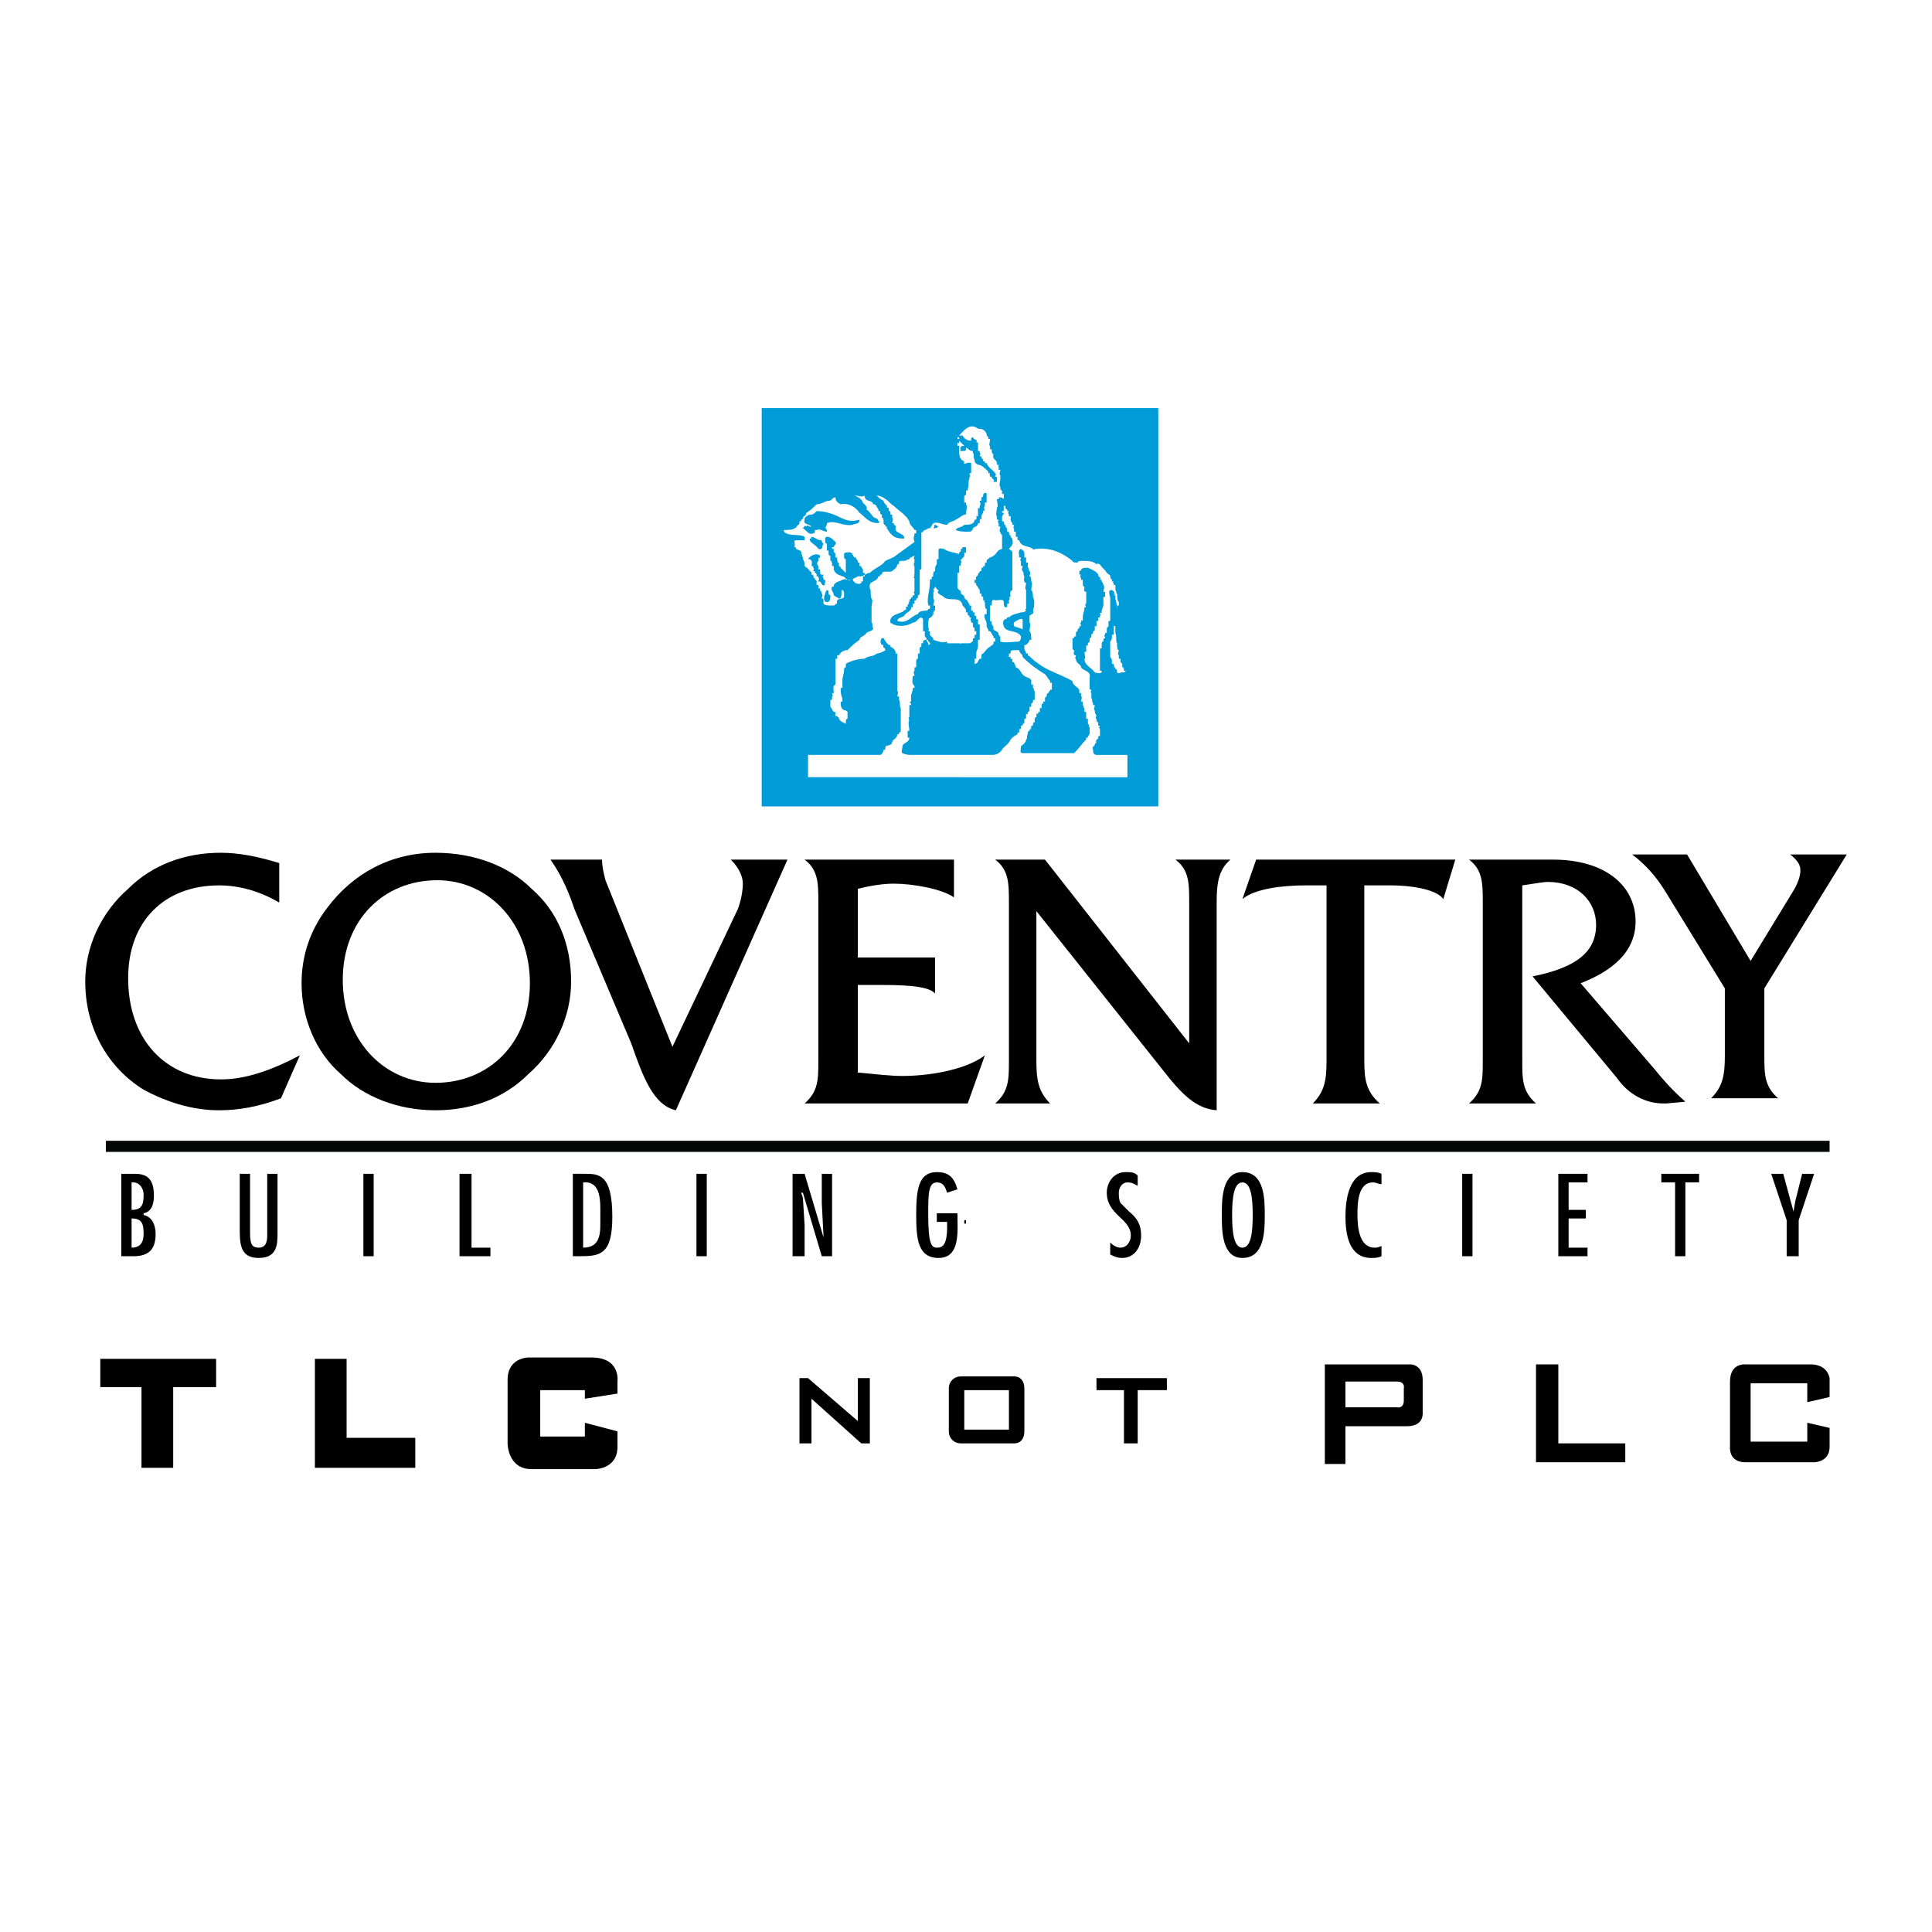 <?xml version="1.0" encoding="utf-8"?>
<!-- Generator: Adobe Illustrator 13.0.0, SVG Export Plug-In . SVG Version: 6.00 Build 14948)  -->
<!DOCTYPE svg PUBLIC "-//W3C//DTD SVG 1.0//EN" "http://www.w3.org/TR/2001/REC-SVG-20010904/DTD/svg10.dtd">
<svg version="1.0" id="Layer_1" xmlns="http://www.w3.org/2000/svg" xmlns:xlink="http://www.w3.org/1999/xlink" x="0px" y="0px"
	 width="192.756px" height="192.756px" viewBox="0 0 192.756 192.756" enable-background="new 0 0 192.756 192.756"
	 xml:space="preserve">
<g>
	<polygon fill-rule="evenodd" clip-rule="evenodd" fill="#FFFFFF" points="0,0 192.756,0 192.756,192.756 0,192.756 0,0 	"/>
	<polygon fill-rule="evenodd" clip-rule="evenodd" fill="#009CD8" points="75.994,80.455 115.562,80.455 115.562,40.715 
		75.994,40.715 75.994,80.455 	"/>
	<path fill-rule="evenodd" clip-rule="evenodd" fill="#FFFFFF" d="M98.434,43.284c0,0.171,0,0.171,0.171,0.343l0,0v0.171h0.172
		c0,0.343-0.172,0.685,0,0.685c0,0.172,0,0.343,0,0.343h0.171v0.171l0,0c0,0.171,0,0.171,0.172,0.343l0,0
		c-0.172,0.514,0.342,0.514,0.342,0.856l0,0c0,0.171,0,0.171,0,0.171h0.172c0,0.171-0.172,0.171,0,0.171l0,0
		c0,0.171,0,0.171,0,0.342h0.171c0,0.171-0.171,0.514,0,0.514v0.343l0,0c0,0.342-0.171,0.685,0,0.856c0,0.171,0,0.343,0.172,0.343
		l0,0c0,0.171,0,0.342,0,0.342h0.171v0.514c-0.171-0.171-0.343-0.171-0.514-0.171c0.171,0.171-0.172,0.171,0,0.171h-0.172
		c0,0.343,0.172,0.685,0,0.856c0,0.342-0.171,0.685,0,0.856c0,0.171,0,0.343,0,0.343h0.172c0,0.171-0.172,0.171,0,0.342l0,0
		c0,0,0,0.171,0,0.343h0.171c0,0.171-0.171,0.514,0,0.514c0,0.171,0,0.171,0.172,0.343l0,0c0,0.342,0,0.856,0,1.371h0.171l0,0
		c-0.686,0-0.686,0.514-1.027,0.685c-0.172,0.171-0.515,0.171-0.515,0.342c0,0-0.171,0-0.171,0.171l0,0c0,0,0,0,0,0.171l0,0
		c-0.172,0-0.172,0-0.172,0.171l0,0c0,0,0,0,0,0.171l0,0c-0.171,0-0.171,0-0.171,0.171l0,0H97.92v0.171l0,0v0.171h-0.172
		c0,0.171-0.171,0.171-0.171,0.343c0,0.171-0.343,0.171-0.171,0.514h-0.171v0.342h0.171c0,0.171-0.171,0.171,0,0.171l0,0
		c0.171,0.171,0.171,0.343,0.342,0.514c0,0-0.171,0,0,0l0,0c0,0.171,0,0.171,0,0.342h0.172v0.171l0,0c0,0,0,0.171,0.171,0.171l0,0
		c0,0.171,0,0.171,0,0.343h0.171c0,0-0.171,0.171,0,0.171l0,0c0,0.342,0,0.685,0.172,0.685v0.514h-0.172
		c-0.171,0.514,0.172,0.514,0.172,1.028l0,0c0,0.171,0,0.343,0.171,0.514l0,0c0,0,0,0,0,0.171h0.172c0,0-0.172,0,0,0l0,0
		c0.171,0.171,0.171,0.343,0.343,0.514v0.172h0.171v0.342c-0.171,0-0.171,0-0.171,0.171s-0.172,0.171-0.343,0.343
		c-0.343,0.171-0.515,0.514-0.686,0.685c0,0-0.171,0-0.171,0.171l0,0v0.172v0.171c-0.172,0-0.172,0-0.172,0
		c-0.171,0.171-0.171,0.514-0.514,0.514l0,0v-0.171l0,0c0,0,0-0.171,0-0.343h0.171c0-0.171,0-0.343,0-0.514l0,0
		c0-0.343,0.171-0.343,0.171-0.856l0,0v-0.514h0.171v-1.542h-0.171v-0.171l0,0c0-0.171,0-0.171,0-0.343h-0.171v-0.171l0,0v-0.171
		h-0.171c0-0.171,0-0.171,0-0.343l0,0c-0.171,0,0,0-0.171,0l0,0v-0.171h-0.171c0-0.171,0-0.171,0-0.171l0,0c0-0.171,0-0.171,0-0.343
		h-0.171v-0.171l0,0c-0.171,0,0-0.171-0.171-0.171l0,0c0-0.343-0.342-0.171-0.342-0.514c0-0.171-0.172-0.171-0.343-0.343v-0.171l0,0
		c0-0.171-0.343-0.171-0.343-0.514l0,0l0,0v-1.199l0,0v-0.171h0.171c0-0.171,0-0.343,0-0.343s0-0.171,0-0.343l0,0
		c0.171,0,0.171-0.171,0.171-0.171v-0.171c0.171,0,0-0.171,0-0.171v-0.171c0.171,0,0.171,0,0.171-0.171l0,0
		c0.172,0,0.172-0.171,0.172-0.171l0,0v-0.171v-0.171c0.171,0.171,0.171,0,0.171-0.171l0,0c0,0,0,0,0-0.171
		c0-0.172,0-0.172-0.171-0.172c0,0-0.343,0-0.172,0.172c-0.171,0-0.171,0-0.171,0v0.171l0,0c0,0.171-0.171,0.171-0.171,0.171
		s0,0,0,0.171c-0.514-0.171-1.028-0.171-1.542-0.514c-0.171,0-0.514-0.172-0.514,0.171v0.856h-0.171v0.514l0,0
		c-0.171,0.171-0.171,0.343-0.171,0.514c0,0,0,0,0,0.171l0,0c-0.171,0-0.171,0.171-0.171,0.171v0.171c-0.171,0,0,0,0,0.171l0,0
		c-0.171,0-0.171,0.171-0.171,0.171v0.171c-0.171-0.171-0.171,0-0.171,0.171l0,0l0,0c0,1.028-0.343,1.542-0.171,2.398h0.171v0.343
		h-0.171c0,0.342-0.856,0-1.027,0.514c-0.686,0.171-1.028,1.028-2.056,0.686c0-0.343,0.514-0.343,0.686-0.514
		c0.171-0.343,0.514-0.343,0.685-0.685v-0.171c0,0,0,0,0.171,0l0,0v-0.171v-0.171h0.171v-0.171c0,0.171,0,0,0,0V59.9
		c0.171,0,0.171,0,0.171,0v-0.171c0,0,0.171,0,0.171-0.171l0,0c0,0,0,0,0-0.171l0,0c0.171,0,0.171-0.171,0.171-0.171v-0.171l0,0
		v-2.227h0.171v-3.426v-0.171v-0.171c0,0.171,0.171,0,0.171,0c0-0.171,0.342-0.171,0.514-0.342h0.171
		c0.171-0.171,0.171-0.343,0.343-0.514c0.514-0.171,0.856,0.171,1.37,0.171c0.171-0.343,0.685-0.343,0.856-0.514
		c0.343-0.172,0.514-0.343,0.857-0.514h0.171c0-0.343,0.171-0.856,0-1.028c0-0.171,0-0.171,0-0.171h-0.171v-0.686
		c0.171,0,0.171-0.171,0.171-0.171v-0.171c0,0.171,0,0,0,0v-0.171c0.171,0,0.171,0,0.171,0v-0.171l0,0
		c0.171-0.343,0-0.686,0.171-1.028l0,0v-0.171l0,0c0.171,0,0-0.172,0-0.343h0.171c0-0.171,0-0.171,0-0.343l0,0
		c0-0.171,0-0.342,0-0.514l0,0v-0.171c-0.343-0.171-0.857,0.343-0.685-0.171c-0.514-0.171-0.514-0.685-0.514-1.199l0,0
		c0-0.171,0-0.343,0-0.343h-0.171v-0.342c0.171,0.171,0.171,0,0.171,0v-0.171l0.514,0.514c-0.172,0-0.343,0-0.343,0.172
		c0,0-0.171,0,0,0.171c-0.171,0.171,0,0.171,0.171,0.171c0.172,0,0.343,0,0.343-0.171v-0.171c0.343,0.171,0.343,0.342,0.685,0.342
		c0,0.171,0,0.171,0,0.171l0,0c0.171,0.171,0,0.514,0.171,0.685c0,0.171,0,0.343,0.343,0.514c0.343,0,0.685,0.342,1.027,0.685
		c0,0.171,0,0.171,0,0.171h0.172c0,0.171-0.172,0.171,0,0.171l0,0c0,0.172,0,0.172,0,0.172h0.171c0,0.342,0.343,0.171,0.172,0.513
		h0.342c0-0.171,0-0.342,0-0.513l0,0l0,0H99.29c0-0.172,0.171-0.172,0-0.343l0,0c-0.171-0.343-0.686-0.514-0.856-1.028h-0.172
		v-0.171h-0.171v-0.171l0,0c0,0,0,0-0.171-0.171l0,0v-0.171h-0.172c0-0.171,0.172-0.171,0-0.343l0,0v-0.171h-0.171
		c0-0.171,0-0.342,0-0.514l0,0c0,0,0-0.171,0-0.342h-0.171c0.171-0.343-0.171-0.171-0.343-0.514c-0.171,0-0.171,0.171-0.171,0.171
		v0.171c-0.343,0-0.685-0.171-0.857-0.514h-0.342c0.342-0.343,1.028-1.371,1.884-0.686C98.091,42.77,98.262,42.942,98.434,43.284
		L98.434,43.284z"/>
	<polygon fill-rule="evenodd" clip-rule="evenodd" fill="#FFFFFF" points="95.521,43.627 95.693,43.627 95.693,43.798 
		95.521,43.798 95.521,43.627 	"/>
	<path fill-rule="evenodd" clip-rule="evenodd" fill="#009CD8" d="M98.434,49.279v0.343l0,0v0.514h-0.172c0,0,0,0.171,0,0.342l0,0
		c-0.171,0.171,0,0.343,0,0.514c-0.171-0.171-0.171,0-0.171,0.171l0,0l0,0c-0.171,0.171-0.171,0.343-0.171,0.514c0-0.171,0,0,0,0
		v0.172c-0.172-0.172-0.172,0-0.172,0.171l0,0l0,0v0.171c-0.171,0-0.171,0-0.171,0c0,0.343-0.343,0.343-0.514,0.514
		c0,0.171-0.171,0.342-0.342,0.342c-0.514,0-1.028,0-1.371-0.171c0.171-0.342,0.514-0.171,0.857-0.514c0.342,0,1.027,0,1.027-0.514
		c0.171,0,0.171,0,0.171,0v-0.172c0.171,0,0,0,0-0.171l0,0h0.171c0-0.171,0-0.343,0-0.514l0,0c0,0,0-0.171,0-0.342
		c0.171,0.171,0.171,0,0.171-0.171l0,0l0,0c0.172-0.171,0-0.342,0-0.514h0.172v-0.343c0.171,0,0.171-0.171,0.171-0.171
		C98.091,49.108,98.434,49.108,98.434,49.279L98.434,49.279z"/>
	<path fill-rule="evenodd" clip-rule="evenodd" fill="#FFFFFF" d="M86.271,49.451c0,0.686,0.686,0.343,0.856,0.856
		c0.343,0,0.343,0.343,0.514,0.514c0,0,0,0,0,0.171h0.171v0.171l0,0c0,0,0,0.171,0.171,0.171l0,0c0,0.171,0,0.171,0,0.342h0.171
		c0,0-0.171,0.172,0,0.172l0,0c0,0,0,0.171,0,0.342l0,0c0,0,0,0.171,0.171,0.171l0,0c0,0.171,0,0.171,0,0.171h0.171
		c0,0.171-0.171,0.171,0,0.171l0,0c0.171,0.342,0.342,0.514,0.514,0.685c0.342,0.342,0.856,0.342,1.199,0.342v-0.171
		c-0.171-0.343-0.686-0.343-0.856-0.686c0-0.171,0-0.171,0-0.342l0,0c0,0,0-0.171-0.171-0.171l0,0v-0.171h-0.171
		c0-0.171,0.171-0.514,0-0.514c0,0,0-0.171,0-0.342h-0.172v-0.171l0,0c0-0.171,0-0.171-0.171-0.171l0,0c0-0.171,0-0.171,0-0.342
		h-0.171c0,0,0.171,0,0,0l0,0v-0.171c-0.171-0.171-0.343-0.342-0.343-0.514c-0.342-0.171-0.514-0.343-0.685-0.514
		c0.343,0,0.685,0.171,0.856,0.343c0.343,0.171,0.514,0.514,0.856,0.685c0.514,0.514,1.199,0.856,1.542,1.542
		c0,0.343,0.343,0.514,0.514,0.856h0.171v0.343h-0.171c0,0.343-0.171,0.343,0,0.856c-0.686,0.514-1.199,0.856-1.884,1.371
		c-0.171,0.171-0.685,0.342-1.028,0.514c-0.342,0.514-1.028,0.685-1.542,1.199c-0.343,0-0.343,0.171-0.514,0.171v-0.171h-0.171
		c0-0.171,0-0.343,0-0.343l0,0c-0.172-0.171,0-0.171-0.172-0.171l0,0c0-0.171,0-0.171,0-0.171h-0.171c0-0.171,0-0.171,0-0.171l0,0
		c0-0.171,0-0.171,0-0.171h-0.171c0-0.171,0-0.171,0-0.171l0,0c-0.171-0.171,0-0.171-0.171-0.171l0,0c0-0.171,0-0.171,0-0.171
		h-0.172c-0.171-0.171-0.171-0.514-0.514-0.514c-0.171,0-0.514,0-0.514,0.171s0,0.171,0,0.171l0,0c0,0.171,0,0.342,0.171,0.342l0,0
		c0,0.343,0,0.685,0,0.685v0.343l0,0c0,0.171,0,0.171,0,0.343c-0.171-0.171-0.343-0.343-0.514-0.514c0,0,0-0.171-0.171-0.171l0,0
		c0-0.171,0-0.171,0-0.342h-0.171c0,0,0.171-0.171,0-0.171l0,0c0-0.171,0-0.171,0-0.343h-0.171v-0.171l0,0
		c0-0.171,0-0.343-0.171-0.343l0,0c0-0.171,0-0.342,0-0.342h-0.171v-0.172c0.171,0,0.171,0,0.171,0c0-0.171,0.342-0.342,0.171-0.514
		c-0.342-0.343-0.514-0.514-0.856-0.514c-0.171,0-0.171,0.171-0.171,0.342l0,0c0,0.171,0,0.343,0.171,0.343l0,0
		c0,0.171,0,0.342,0,0.342l0,0c0,0.172,0,0.343,0,0.343h0.171c0,0.171,0,0.171,0,0.343l0,0c0,0,0,0.171,0.171,0.171l0,0
		c0,0.171,0,0.342,0,0.514h0.171c0,0-0.171,0.171,0,0.171l0,0c0,0.171,0,0.342,0,0.342h0.171c0,0.171,0,0.343,0,0.343l0,0
		c0.171,0.514,0.514,0.514,0.856,0.685c0.343,0,0.343,0.514,0.856,0.343l0,0h-0.343l0,0h-0.171c0-0.171-0.171,0-0.343,0
		c-0.171,0.171-0.856,0.171-0.856,0.685h-0.171c-0.171,0.343,0.171,0.514,0.171,0.856l0,0c0.171,0.171,0.342,0.171,0.514,0.343
		c0.514,0,0-1.371,0.514-0.685v0.342v0.171c-0.171,0.343-0.857,0-0.686,0.685c-0.171,0-0.171,0-0.171,0
		c0,0.171-0.171,0.171-0.342,0.171c-0.343,0-0.685,0-0.856-0.171c0-0.171,0-0.342,0-0.514h-0.171c0-0.171,0.171-0.343,0-0.514
		c0,0,0-0.171-0.171-0.342l0,0v-0.171h-0.171c0-0.171,0.171-0.171,0-0.171l0,0c0-0.171,0-0.171,0-0.171h-0.171
		c0-0.171,0-0.171,0-0.342l0,0c0,0,0-0.171-0.171-0.171l0,0v-0.171h-0.171c0,0,0.171-0.171,0-0.171l0,0c0-0.171,0-0.171,0-0.171
		h-0.171c0-0.171,0-0.171,0-0.171l0,0c0,0,0-0.171-0.171-0.171l0,0c-0.172-0.343-0.343-0.343-0.514-0.514
		c0-0.171,0-0.514-0.171-0.685v-0.171l0,0c-0.171-0.171,0-0.342-0.171-0.342l0,0c0.171-0.514-0.685-0.343-0.514-0.686h-0.171
		c0.171-0.342-0.171-0.685,0.171-0.685h0.856c0,0,0-0.171,0-0.342c-0.514-0.343-1.542,0-2.056-0.514v-0.171
		c0.514,0,1.199,0,1.371-0.514c0,0,0.171,0,0.171-0.171l0,0c0,0,0,0,0-0.171l0,0c0.171,0,0.171,0,0.171-0.171l0,0
		c0,0,0.171,0,0.171-0.172c0-0.171,0.343-0.171,0.343-0.514c0.343-0.171,0.685-0.514,1.028-0.856c0.514,0,0.856-0.342,1.199-0.342
		c0.343,0,0.343-0.343,0.685-0.343c0,0.343,0.171,0.514,0.514,0.685c0.856-0.171,1.542,0.343,1.884,0.856
		c0.514,0.343,0.856,1.028,1.884,1.028l0.171-0.171h-0.171c0-0.171-0.171-0.343-0.343-0.343c-0.342-0.171-0.514-0.685-0.856-0.856
		c0,0,0.171-0.343,0-0.171c0-0.343-0.342-0.343-0.342-0.514c-0.172-0.343-0.343-0.514-0.857-0.686
		C85.758,49.451,85.929,49.622,86.271,49.451L86.271,49.451z"/>
	<path fill-rule="evenodd" clip-rule="evenodd" fill="#FFFFFF" d="M100.146,50.136c0,0,0,0.171,0,0.342h0.172v0.171l0,0
		c0,0,0,0.171,0.171,0.171l0,0v0.171h0.171c0,0-0.171,0.171,0,0.343l0,0v0.171h0.172c0,0.171,0,0.171,0,0.343l0,0
		c0,0,0,0.171,0.171,0.342l0,0v0.171h0.171c0,0.171-0.171,0.343,0,0.343l0,0c0,0.171,0,0.171,0,0.342h0.172c0,0.171,0,0.171,0,0.343
		l0,0v0.171h0.171c0,0.171,0,0.171,0,0.171l0,0c0,0.171,0,0.171,0.172,0.171l0,0c0.171,0.685,0.856,0.514,1.37,0.857
		c0,0.171,0.171,0,0.343,0l0,0c1.541-0.172,2.74,0.514,3.597,1.199c0,0.171,0.343,0.171,0.514,0.171
		c0-0.171,0.343-0.171,0.343-0.171c0.686,0,1.199,0,1.542,0.342c0.171-0.171,0.171,0,0.343,0c0.171,0.343,0.514,0.514,0.685,0.857
		c0.172,0.171,0.343,0.171,0.343,0.342c0,0.171,0,0.171,0.172,0.343l0,0v0.171h0.171c0,0-0.171,0.171,0,0.171l0,0
		c0,0.171,0,0.171,0,0.171h0.171c0,0.171,0,0.343,0,0.514l0,0c0.172,0.171,0,0.342,0.172,0.342c0,0.343,0,0.686,0.171,0.857v0.342
		h-0.171v0.685l0,0c0-0.342,0-0.856-0.172-1.37l0,0c0-0.171,0-0.343,0-0.343h-0.171l0.171-0.171c0,0,0,0-0.171,0
		c0.171-0.171,0-0.171-0.171-0.342c-0.515,0-0.172,0.514-0.172,0.856l0,0v1.713l0,0v0.514h-0.171v0.514l0,0
		c-0.172,0.171-0.172,0.171-0.172,0.342l0,0c0,0.171,0,0.171,0,0.343h-0.171v0.171l0,0c-0.172,0,0,0.171,0,0.343
		c-0.172,0-0.172,0.171-0.172,0.171v0.171l0,0c-0.171,0-0.171,0.171-0.171,0.343l0,0c0,0.171,0,0.342,0,0.342h-0.171
		c0,0.171,0,0.343,0,0.514l0,0v1.542l0,0v0.171h0.171v0.171c-0.343,0.172-0.514,0-0.685,0c-0.343-0.514-1.028-0.685-1.028-1.37l0,0
		c0.171,0,0-0.343,0-0.685h0.171c0,0,0-0.171,0-0.343v-0.171v-0.171c0.172,0.171,0.172,0,0.172-0.171l0,0l0.171-0.171v-0.171
		c0,0.171,0,0,0-0.171l0,0c0,0,0.172,0,0.172-0.172l0,0c0,0,0,0,0-0.171l0,0l0.171-0.171v-0.171c0,0.171,0,0,0,0l0,0
		c0.172,0,0.172-0.171,0.172-0.171v-0.171c0,0.171,0,0,0-0.171l0,0h0.171c0-0.171,0-0.343,0-0.514h0.171v-0.172l0,0v-0.171
		c0.172,0,0.172,0,0.172-0.171l0,0c0,0,0.171-0.171,0-0.171v-0.171c0.171,0.171,0.171,0,0.171,0v-0.171l0,0l0.171-0.514l0,0v-0.856
		h0.172c0-0.171,0-0.343,0-0.514h-0.172c0-0.171,0.172-0.514,0-0.686c0,0,0-0.171-0.171-0.342l0,0c0,0,0,0,0-0.171h-0.171
		c0.171-0.343-0.172-0.171-0.172-0.514l0,0c-0.171-0.343-0.685-0.514-1.027-0.686c-0.343,0-0.514,0-0.686,0.171v0.171
		c-0.171-0.171-0.171,0-0.171,0.171c0,0,0,0,0,0.171h0.171c0,0-0.171,0.171,0,0.342l0,0v0.171h0.172c0,0.171,0,0.342,0,0.342l0,0
		c0,0.171,0,0.343,0.171,0.343l0,0c0,0.171-0.171,0.514,0.171,0.514v1.199c-0.171,0-0.171,0-0.171,0c0.171,0,0,0.171,0.171,0.343
		h-0.171c0,0.514-0.171,0.514-0.171,1.028l0,0c0,0,0,0.171,0,0.343c-0.172-0.172-0.172,0-0.172,0.171l0,0c-0.171,0,0,0.171,0,0.343
		l0,0c-0.171,0-0.171,0-0.171,0.171l0,0l-0.172,0.171v0.171c0-0.171,0,0,0,0l0,0c-0.171,0-0.171,0.171-0.171,0.171v0.171l0,0v0.171
		c-0.171,0-0.171,0-0.171,0v0.172h-0.172v0.171l0,0c0,0.171,0,0.686,0,0.686c0,0.171,0,0.342,0.172,0.342l0,0
		c0,0.171-0.172,0.514,0.171,0.514c0,0.172-0.171,0.343,0,0.343l0,0c0,0.514,0.514,0.514,0.514,0.856
		c0.172,0.343,1.028,0.343,0.856,1.028h0.172l0,0h-0.172c0,0.514,0,0.856,0,1.199h0.172c0,0.171-0.172,0.171,0,0.343l0,0
		c0,0.171,0,0.514,0,0.514c0.171,0.171,0,0.342,0.171,0.514v0.171h0.172c0,0.171-0.172,0.514,0,0.514c0,0.171,0,0.342,0.171,0.514
		c0,0-0.171,0.343,0,0.343c0,0.171,0,0.342,0.171,0.342l0,0c0,0.171,0,0.343,0,0.343h0.172c0,0-0.172,0.171,0,0.342l0,0v0.514
		c0,0,0,0,0,0.171l0,0c-0.172,0-0.172,0-0.172,0.171c0,0.172-0.342,0.172-0.171,0.514c-0.171,0-0.171,0.171-0.171,0.171
		c0,0.171-0.343,0.171-0.172,0.514l0,0c0,0.171,0,0.514,0.343,0.514h3.083v2.227H80.619v-2.227h7.195
		c0.171,0,0.342-0.342,0.342-0.514h0.171v-0.171l0,0c0-0.342,0.343-0.171,0.514-0.342c0,0,0.172,0,0.172-0.343c0,0.171,0.171,0,0,0
		c0.171-0.171,0.513-0.343,0.513-0.685c0.172,0,0.172,0,0.172,0v-0.171c0,0,0.171,0,0.171-0.171l0,0l0,0c0-0.685,0-1.884,0-2.227
		l0,0c-0.171-0.342,0-0.685-0.171-0.856c0-0.171,0-0.343,0-0.343h-0.172c0-0.171,0.172-0.514,0-0.514v-0.686l0,0v-1.884l0,0
		c0-0.342,0-0.856,0-1.199h-0.171c0-0.343-0.171-0.514-0.514-0.685v-0.171H88.67c-0.171-0.171-0.343-0.343-0.514-0.685
		c-0.171,0-0.171,0-0.171,0c-0.171,0.171-0.171,0.514,0,0.685l0,0l0,0h0.171c-0.171,0.342,0.171,0.171,0.171,0.514
		c-0.171,0.171-0.685,0.343-0.856,0.343c-0.343,0.343-0.856,0.171-1.199,0.514c-0.514,0-1.37,0.171-1.884,0.514v0.171l0,0v0.171
		c0,0-0.171,0-0.171,0.171l0,0l0,0c0,0.514-0.171,0.685-0.171,1.199l0,0v0.685h-0.171c0,0.343,0,0.685,0.171,1.028v0.342h-0.171
		c0,0.343,0,0.685,0.343,0.857c0.171,0,0.171,0,0.342,0.171v0.686l0,0c-0.171,0-0.171,0.171-0.171,0.342c0,0,0,0,0,0.171l0,0
		c-0.171-0.171-0.514-0.171-0.686-0.514c0-0.343-0.514-0.171-0.343-0.514l0,0c0-0.171,0-0.171-0.171-0.171l0,0
		c-0.171-0.171-0.171-0.343-0.343-0.514v-0.685c0.171,0,0.171,0,0.171-0.171v-0.171l0,0c0.171,0,0-0.171,0-0.342h0.171
		c0-0.343-0.171-0.686,0.171-0.857v-1.37l0,0v-1.199h0.171v-0.171l0,0v-0.172c0.171,0,0.171,0,0.171,0
		c0.171-0.342,0.514-0.514,0.856-0.514c0.343-0.342,0.685-0.685,1.199-1.028c0-0.343,0.514-0.343,0.685-0.685
		c0.171-0.171,0.685-0.171,0.685-0.514l0,0c-0.171,0,0-0.514-0.171-0.514v-0.171l0,0v-1.371l0,0c0-0.343,0.171-0.685,0-0.856
		c-0.171-0.343,0-0.856-0.171-1.028c-0.171-0.856,0.685-0.514,0.856-1.199c0.171,0,0.171,0,0.171-0.171h0.171
		c0-0.514,0.685-0.171,1.028-0.343c0.171-0.171,0.513-0.343,0.513-0.686c0.172,0,0.172,0,0.172-0.171c0-0.343,0.685,0,0.856-0.343
		c0.171,0.171,0.171-0.171,0.343-0.171l0.343-0.171c0,0.171-0.171,0.342,0,0.342l0,0v0.343c0,0-0.171,0.171,0,0.171
		c0,0-0.171,0.171,0,0.171l0,0v0.857c-0.171,0,0,0,0,0.171c0,0-0.171,0.171,0,0.171l0,0v1.371c-0.171,0,0,0.171,0,0.171v0.171
		c-0.171,0-0.171,0-0.171,0v0.171c0,0-0.171,0-0.171,0.171c0,0-0.171,0-0.171,0.343c0,0-0.171,0,0,0.171l0,0
		c-0.171,0-0.171,0.171-0.171,0.171v0.171c-0.171-0.171-0.171,0-0.171,0.171c0.171,0.171-0.171,0-0.171,0.171
		c-0.343,0.343-1.542,0.343-1.371,1.199c0.685,0.514,1.713,0.343,2.227,0c0.514,0,0.685-0.856,1.028-0.343c0,0.514,0,0.857,0,1.199
		h0.171c0,0.171,0,0.343,0,0.343l0,0c0,0.171,0,0.171,0.171,0.343l0,0c0,0,0,0,0,0.171h0.171c-0.171,0.171,0.514,0.343,0,0.514l0,0
		c0-0.343-0.171-0.343-0.171-0.514c-0.342,0-0.342,0.171-0.342,0.171v0.171c-0.171,0-0.171,0-0.171,0v0.171c0-0.171,0,0,0,0.171l0,0
		c-0.171,0-0.171,0.171-0.171,0.171v0.171l0,0v0.343h-0.171c0,0.171,0,0.343,0,0.514l0,0c-0.171,0-0.171,0.171-0.171,0.343l0,0
		v0.514h-0.171c0,0.171,0,0.171,0,0.343l0,0c-0.171,0.171,0,0.343,0,0.514h-0.171c0,0.343-0.171,0.686,0.171,1.028v0.171h-0.171
		c0,0.514-0.171,0.514-0.171,0.856l0,0v0.514h-0.171c0.171,0.171,0.171,0.171,0.171,0.343h-0.171v1.199c0,0-0.171,0,0,0.171
		c0,0-0.171,0,0,0.171l0,0c-0.171,0.171,0,0.686,0,1.028h-0.171c0,0.171,0,0.514,0,0.685h0.171c0,0.514-0.685,0.514-0.685,0.857l0,0
		c0,0.171-0.171,0.685,0,0.685c0.343,0.171,0.685,0.171,0.685,0.171h8.394c0,0,0.514,0,0.856-0.514
		c0.171-0.342,0.685-0.514,0.856-1.027c0.171-0.172,0.342-0.343,0.685-0.514v-0.171c0,0,0,0,0.172,0v-0.171l0,0v-0.171
		c0.171,0,0.171,0,0.171-0.171l0,0v-0.171l0,0c0.172,0,0.172,0,0.172-0.171l0,0c0,0,0.171,0,0.171-0.171l0,0c0,0,0-0.171,0-0.342
		l0,0c0.171,0,0.171,0,0.171-0.171l0,0v-0.171v-0.171c0.172,0.171,0.172,0,0.172-0.171l0,0c0,0,0.171,0,0.171-0.171l0,0v-0.172
		V70.52c0.172,0,0.172,0,0.172,0v-0.171l0,0v-0.171c0.171,0,0.171-0.171,0.171-0.171v-0.171h0.171v-0.171l0,0
		c0-0.171,0-0.685,0-0.685c-0.171-0.171,0-0.343-0.171-0.343l0,0c0-0.171,0-0.171,0-0.343h-0.171c0-0.171,0-0.171,0-0.342l0,0
		c0-0.343-0.515-0.343-0.686-0.514c-0.343-0.171-0.343-0.685-0.856-0.856c0-0.171-0.172-0.342-0.172-0.514h-0.171
		c0-0.171,0-0.171,0-0.171l0,0c0-0.171,0-0.171-0.171-0.171l0,0c0-0.171,0-0.171,0-0.171h-0.172V65.21c0.172,0,0.172,0,0.172-0.171
		s0.171-0.171,0.514-0.171h0.343c0,0.343,0.343,0.343,0.343,0.686c0.685,0.685,1.37,1.199,2.227,1.713
		c0.171,0.171,0.343,0.514,0.514,0.685v0.171h0.171v0.685c-0.171,0-0.171,0-0.171,0c0,0.171-0.171,0.171-0.171,0.343
		c0,0-0.172,0-0.172,0.171l0,0c0,0,0,0,0,0.171l0,0c-0.171,0-0.171,0.171-0.171,0.171v0.171l0,0v0.171c-0.172,0-0.172,0-0.172,0
		v0.171c-0.171,0-0.171,0.171-0.171,0.171v0.171l0,0v0.171c-0.172-0.171-0.172,0-0.172,0v0.172c0,0-0.171,0,0,0v0.171
		c-0.171,0-0.171,0-0.171,0.171l0,0h-0.171v0.171c0,0,0,0,0,0.171l0,0c-0.172,0-0.172,0.171-0.172,0.171v0.171l0,0v0.171
		c0,0-0.171,0-0.171,0.171l0,0l0,0v0.171c-0.171,0-0.171,0-0.171,0v0.171c-0.172,0,0,0,0,0.171l0,0c-0.172,0-0.172,0-0.172,0.171
		l0,0c-0.171,0-0.171,0.171-0.171,0.171v0.171l0,0c-0.172,0.171,0,0.514-0.172,0.514c0,0.342-0.342,0.514-0.514,0.685l0,0
		c0,0.342-0.171,0.685,0.172,0.685h5.139c0.514-0.514,0.685-0.856,1.198-1.37v-0.172c0.172,0,0.172,0,0.172,0v-0.171
		c0.171,0,0-0.171,0.171-0.171v-0.171l0,0c0-0.171,0-0.343,0-0.514l0,0c-0.171-0.171,0-0.343-0.171-0.343c0-0.171,0-0.343,0-0.514
		h-0.172c0,0,0-0.171,0-0.343l0,0c0-0.171,0-0.343,0-0.343h-0.171c0-0.171,0-0.343,0-0.343l0,0c-0.171-0.171,0-0.171-0.171-0.342
		l0,0c0-0.171,0-0.343,0-0.343h-0.172c0-0.171,0.172-0.514,0-0.514c0,0,0-0.171,0-0.342h-0.171c0-0.171,0-0.171,0-0.343l0,0
		c-0.172,0,0-0.171-0.172-0.171l0,0c-0.171-0.171-0.514-0.343-0.514-0.685c-1.199-0.685-2.569-1.028-3.597-1.884
		c-0.343-0.171-0.514-0.514-0.856-0.686c0-0.171,0-0.171,0-0.171h-0.172c0-0.171-0.171-0.343-0.171-0.514v-0.171c0,0,0,0,0-0.171
		h0.171c0.172-0.171,0.343-0.343,0.343-0.514h0.172c0-0.343,0-0.685-0.172-0.856c0-0.342,0.172-0.685,0-0.856v-0.514
		c0,0,0,0,0-0.171c0.172-0.171,0.514-0.171,0.343-0.514l0,0c0.171-0.514,0.171-1.027,0-1.37l0,0c0-0.171,0-0.514-0.171-0.685
		c0-0.343,0.171-0.686,0-0.856l0,0l0,0c0-0.171,0-0.514-0.172-0.514c0-0.171,0.172-0.342,0-0.514c-0.171-0.171,0-0.343-0.171-0.343
		c0-0.171,0-0.343,0-0.514h-0.172c0,0,0-0.171,0-0.343l0,0v-0.171h-0.171c0-0.171,0-0.342,0-0.342l0,0
		c0-0.343-0.171-0.343-0.343-0.514c-0.343,0.171-0.171,0.514-0.171,0.856c0,0,0,0,0.171,0c0,0.171-0.171,0.343,0,0.343
		c0,0.171,0,0.342,0,0.514h0.172c0,0.171-0.172,0.343,0,0.514c0.171,0.171,0,0.343,0.171,0.514c0,0.171-0.171,0.514,0.171,0.685
		c0,0.171-0.171,0.514,0,0.686v1.884c0,0-0.171,0,0,0.171c-0.171,0.171-0.342,0.171-0.514,0.171
		c-0.514,0.171-0.856,0.171-1.199,0.514c-0.171-0.171-0.171,0.171-0.342,0.171c-0.172,0-0.343,0.343-0.172,0.686
		c0.172,0.685,1.37,0.342,1.713,1.027l0,0c0,0.172,0,0.343-0.171,0.514c-0.515,0-1.37,0.171-1.885,0c0-0.171,0-0.342,0-0.514h-0.171
		c0,0,0.171,0,0-0.171l0,0c0-0.343-0.343-0.343-0.514-0.514v-0.171l0,0c0,0,0-0.171-0.172-0.343l0,0c0-0.171,0-0.342-0.171-0.342
		v-1.542h0.171c0-0.342,0-0.685,0.343-0.514c0.343,0,0.856-0.171,0.856,0.171c0,0.171,0,0.514,0.172,0.514h0.171v-0.171l0,0v-0.171
		h0.171c0-0.171,0-0.342,0-0.342l0,0c0.172-0.171,0-0.343,0-0.343h0.172c0-0.171-0.172-0.514,0.171-0.685v-0.686l0,0
		c0-1.027,0-2.227,0-3.083l0,0c0-0.171-0.171-0.171-0.343-0.342c0.172-0.172,0.514-0.514,0.343-0.857l0,0
		c0-0.171,0-0.171-0.171-0.342l0,0c0,0,0,0,0-0.171h-0.172c0,0,0.172-0.171,0-0.171l0,0v-0.171h-0.171v-0.171l0,0
		c0,0,0-0.171-0.171-0.342l0,0c0,0,0,0,0-0.171h-0.172c0,0,0.172-0.171,0-0.171l0,0V52.02h-0.171v-0.514h0.171h-0.171
		c0.171-0.171,0.171-0.343,0.171-0.343h-0.171v-0.171h0.171V50.136L100.146,50.136L100.146,50.136z"/>
	<path fill-rule="evenodd" clip-rule="evenodd" fill="#009CD8" d="M83.188,51.335c0.856,0.342,1.37,0.856,2.569,0.514
		c0,0.514-0.514,0.342-0.685,0.514c-1.028,0.171-1.713-0.514-2.569-0.171v0.171l0,0c-0.171,0.171-0.171,0.343,0,0.514l0,0v0.171
		c-0.343,0-0.686-0.342-1.028-0.171h-0.171l0,0c0,0.171,0,0.343-0.171,0.343c-0.514,0.171-0.685-0.343-1.028-0.514
		c0.171-0.171,0.171-0.343,0.343-0.171c0-0.171,0.171,0,0.171-0.171c0,0.171,0.172,0.171,0.172,0.171h0.171
		c-0.343-0.343-0.856-0.171-0.685-0.685c0,0,0,0,0-0.172c0.171-0.171,0.342-0.342,0.685-0.342c0.171,0,0.343-0.171,0.514-0.343
		C82.161,50.992,82.674,51.164,83.188,51.335L83.188,51.335z"/>
	<path fill-rule="evenodd" clip-rule="evenodd" fill="#009CD8" d="M93.637,52.534c-0.171,0.171-0.342,0.171-0.514,0.171
		c0.171-0.171,0-0.343,0.171-0.343C93.466,52.363,93.466,52.534,93.637,52.534L93.637,52.534z"/>
	<path fill-rule="evenodd" clip-rule="evenodd" fill="#009CD8" d="M81.989,53.904c0,0.171,0,0.171,0.171,0.343
		c-0.171,0.171,0,0.685-0.514,0.514c-0.171-0.343-0.685-0.514-0.856-0.857v-0.171c0.171,0,0.171,0,0.171-0.171
		C81.304,53.562,81.476,53.904,81.989,53.904L81.989,53.904z"/>
	<path fill-rule="evenodd" clip-rule="evenodd" fill="#009CD8" d="M81.818,55.446v0.171c-0.171,0-0.171,0.171-0.171,0.343l0,0l0,0
		c-0.171,0.171-0.171,0.342,0,0.514l0,0c0,0.171,0,0.343,0,0.343h0.171v0.171l0,0c0,0.171,0,0.343,0.171,0.343l0,0l0,0h0.171
		c0,0.171-0.171,0.171,0,0.342l0,0v0.171h0.171c0,0.171,0,0.171,0,0.342l0,0c0,0-0.171,0,0,0.171
		c-0.343,0.171-0.343-0.171-0.514-0.342l0,0h-0.171c0-0.171,0.171-0.343,0-0.343l0,0v-0.171h-0.171v-0.171l0,0
		c0,0,0-0.171-0.171-0.171l0,0c0-0.171,0-0.171,0-0.171h-0.171c0-0.171,0.171-0.171,0-0.343l0,0v-0.171h-0.171
		c0-0.171,0.171-0.514-0.171-0.685h-0.172C80.791,55.446,81.476,55.104,81.818,55.446L81.818,55.446z"/>
	<path fill-rule="evenodd" clip-rule="evenodd" fill="#FFFFFF" d="M86.271,57.501h-0.171c0,0.171,0,0.343,0,0.514h-0.172v0.171
		c-0.342,0.171-0.685,0-0.856-0.342c0-0.171,0.343-0.171,0.514-0.343c0.342,0,0.514,0,0.685-0.171V57.501L86.271,57.501z"/>
	<path fill-rule="evenodd" clip-rule="evenodd" fill="#FFFFFF" d="M93.637,58.872c0,0.171-0.171,0.171,0,0.342l0,0
		c0.171,0.171,0.343,0.171,0.514,0.343c0.514,0.514,1.713-0.171,1.884,0.856l0,0c0.172,0.171,0.343,0.343,0.343,0.514v0.171h0.171
		c0,0,0,0,0,0.171l0,0c0,0,0,0.171,0.171,0.171l0,0v0.171h0.171c0,0.171-0.171,0.171,0,0.343l0,0v0.171h0.171v0.171l0,0
		c0,0.171,0,0.343,0.171,0.343l0,0c0,0.171,0,0.171,0,0.342h0.171v0.343h-0.171c0,0,0,0.171,0,0.343c-0.171,0-0.171,0-0.171,0.171
		l0,0c0,0,0,0,0,0.171c-0.171,0-0.171,0.171-0.342,0.171s-0.343,0-0.514,0c0,0-0.172,0-0.343,0c0,0.171,0,0-0.171,0l0,0h-1.199
		c0,0,0,0,0-0.171c-0.342,0.171-0.856,0-1.37-0.171c0-0.343-0.343-0.343-0.343-0.514c0-0.171,0-0.171,0-0.343h-0.171
		c0,0,0.171-0.342,0-0.342v-0.685c0,0,0.171-0.172,0-0.172c0.171-0.171,0.343-0.171,0.514-0.514v-0.171l0,0c0.171,0,0-0.171,0-0.171
		h0.171c0-0.171,0-0.342,0-0.514h-0.171c0-0.171,0.171-0.514,0-0.685v-0.685c0.171,0,0-0.171,0-0.171
		c0-0.171,0.171-0.171,0.171-0.343C93.466,58.701,93.466,58.872,93.637,58.872L93.637,58.872z"/>
	<path fill-rule="evenodd" clip-rule="evenodd" fill="#009CD8" d="M82.674,59.214c0,0,0,0.171,0.171,0.171l0,0
		c0,0.343,0,0.686-0.342,0.686c-0.343,0-0.343-0.514-0.171-0.857c0,0,0-0.171,0.171-0.342
		C82.674,58.872,82.674,59.043,82.674,59.214L82.674,59.214z"/>
	<polygon fill-rule="evenodd" clip-rule="evenodd" fill="#FFFFFF" points="111.452,61.27 111.452,61.27 111.452,61.956 
		111.452,61.956 111.452,61.27 	"/>
	<path fill-rule="evenodd" clip-rule="evenodd" fill="#FFFFFF" d="M102.031,61.956v0.856c-0.172-0.171-0.515-0.171-0.857-0.342
		c-0.171-0.514,0.343-0.514,0.515-0.686C101.859,61.784,102.031,61.613,102.031,61.956L102.031,61.956z"/>
	<path fill-rule="evenodd" clip-rule="evenodd" fill="#FFFFFF" d="M111.28,62.983L111.28,62.983c0,0.171,0,0.171,0,0.171l0,0
		c0.172,0.342,0,0.856,0.172,1.028c0,0.343,0,0.685,0.171,0.685c0,0.171-0.171,0.343,0,0.514l0,0c0,0,0,0.172,0,0.343h0.172v0.171
		l0,0c0,0.171,0,0.171,0.171,0.343l0,0c0,0.171,0,0.171,0,0.342h0.172c0,0-0.172,0,0,0.171l0,0c0,0,0,0,0,0.171h0.171
		c0,0.171-0.343,0.171-0.514,0.171c-0.172,0.172-0.343,0-0.343,0c0-0.171,0-0.342-0.172-0.342l0,0V66.58h-0.171
		c0,0,0.171-0.171,0-0.171l0,0v-0.171h-0.171c0-0.171,0-0.171,0-0.343l0,0c0,0,0-0.171-0.172-0.342l0,0c0-0.686,0-0.686,0-1.542l0,0
		c0.172-0.171,0.172-0.342,0.172-0.514c0,0.172,0,0,0-0.171l0,0h0.171c0-0.171,0-0.171,0-0.343l0,0v-0.514h0.171v-0.343l0,0V62.983
		L111.28,62.983z"/>
	<path fill-rule="evenodd" clip-rule="evenodd" d="M12.101,125.334v-8.223h1.371c1.37,0,1.884,0.686,1.884,2.227
		c0,0.686-0.171,1.543-1.028,1.713v0.172c0.856,0.172,1.199,1.027,1.199,1.885c0,1.541-0.686,2.227-2.227,2.227H12.101
		L12.101,125.334z M13.129,124.479c0.856,0,1.199-0.516,1.199-1.371c0-1.027-0.171-1.541-1.199-1.541V124.479L13.129,124.479z
		 M13.3,117.969h-0.171v2.74c1.028,0,1.199-0.514,1.199-1.541C14.328,118.654,13.985,117.969,13.3,117.969L13.3,117.969z"/>
	<path fill-rule="evenodd" clip-rule="evenodd" d="M24.948,117.111v5.996c0,1.199,0.343,1.371,0.856,1.371
		c0.685,0,0.856-0.516,0.856-1.199v-6.168h1.028v5.824c0,1.199,0,2.57-1.884,2.57c-1.713,0-1.884-1.199-1.884-2.74v-5.654H24.948
		L24.948,117.111z"/>
	<polygon fill-rule="evenodd" clip-rule="evenodd" points="36.254,117.111 37.281,117.111 37.281,125.334 36.254,125.334 
		36.254,117.111 	"/>
	<polygon fill-rule="evenodd" clip-rule="evenodd" points="47.045,117.111 47.045,124.479 48.93,124.479 48.93,125.334 
		45.846,125.334 45.846,117.111 47.045,117.111 	"/>
	<path fill-rule="evenodd" clip-rule="evenodd" d="M58.351,117.111c1.37,0,2.741,0,2.741,4.283c0,3.768-1.199,3.939-3.254,3.939
		h-0.686v-8.223H58.351L58.351,117.111z M58.18,117.969v6.51c1.884,0,1.713-1.713,1.713-3.084S60.063,117.797,58.18,117.969
		L58.18,117.969z"/>
	<polygon fill-rule="evenodd" clip-rule="evenodd" points="69.485,117.111 70.512,117.111 70.512,125.334 69.485,125.334 
		69.485,117.111 	"/>
	<polygon fill-rule="evenodd" clip-rule="evenodd" points="80.105,119.51 80.276,122.25 80.276,125.334 79.077,125.334 
		79.077,117.111 80.276,117.111 82.161,123.449 82.161,123.279 81.989,120.023 81.989,117.111 83.017,117.111 83.017,125.334 
		81.989,125.334 80.105,118.996 79.934,118.996 80.105,119.51 	"/>
	<path fill-rule="evenodd" clip-rule="evenodd" d="M95.521,121.051L95.521,121.051c0,1.715,0.343,4.455-1.884,4.455
		c-2.055,0-2.227-1.885-2.227-4.283s0.171-4.281,2.055-4.281c1.199,0,1.713,0.514,2.056,1.713l-1.028,0.342
		c-0.171-0.514-0.342-1.027-1.028-1.027c-0.856,0-0.856,1.199-0.856,3.254c0,2.912,0.343,3.256,0.856,3.256
		c0.514,0,1.028-0.172,1.028-2.057v-0.514h-1.028v-0.857H95.521L95.521,121.051z"/>
	<path fill-rule="evenodd" clip-rule="evenodd" d="M113.508,118.311c-0.343-0.17-0.515-0.342-1.028-0.342s-0.856,0.514-0.856,1.027
		c0,0.342,0,0.686,0.172,1.027l0.855,0.857c0.857,0.686,1.199,1.369,1.199,2.398c0,1.199-0.685,2.227-1.884,2.227
		c-0.514,0-0.856-0.172-1.199-0.344v-1.199c0.343,0.344,0.686,0.516,1.028,0.516c0.685,0,1.027-0.686,1.027-1.199
		c0-1.713-2.398-2.057-2.398-4.283c0-1.027,0.686-2.055,1.885-2.055c0.514,0,0.856,0,1.199,0.342V118.311L113.508,118.311z"/>
	<path fill-rule="evenodd" clip-rule="evenodd" d="M126.184,121.223c0,1.543,0,4.283-2.228,4.283c-2.055,0-2.055-2.74-2.055-4.283
		c0-1.541,0-4.281,2.055-4.281C126.184,116.941,126.184,119.682,126.184,121.223L126.184,121.223z M122.929,121.223
		c0,1.713,0.171,3.256,1.027,3.256s1.028-1.543,1.028-3.256s-0.172-3.254-1.028-3.254S122.929,119.51,122.929,121.223
		L122.929,121.223z"/>
	<path fill-rule="evenodd" clip-rule="evenodd" d="M137.831,118.141c-0.343,0-0.514-0.172-0.856-0.172
		c-1.541,0-1.541,2.227-1.541,3.254c0,1.199,0.171,3.256,1.713,3.256c0.171,0,0.342,0,0.685-0.172v1.027
		c-0.343,0.172-0.685,0.172-1.027,0.172c-2.228,0-2.569-2.398-2.569-4.111s0.342-4.453,2.569-4.453c0.343,0,0.685,0,1.027,0.17
		V118.141L137.831,118.141z"/>
	<polygon fill-rule="evenodd" clip-rule="evenodd" points="145.882,117.111 146.91,117.111 146.91,125.334 145.882,125.334 
		145.882,117.111 	"/>
	<polygon fill-rule="evenodd" clip-rule="evenodd" points="158.387,117.111 158.387,117.969 156.502,117.969 156.502,120.709 
		158.215,120.709 158.215,121.566 156.502,121.566 156.502,124.479 158.387,124.479 158.387,125.334 155.475,125.334 
		155.475,117.111 158.387,117.111 	"/>
	<polygon fill-rule="evenodd" clip-rule="evenodd" points="169.521,117.111 169.521,117.969 168.15,117.969 168.15,125.334 
		167.123,125.334 167.123,117.969 165.752,117.969 165.752,117.111 169.521,117.111 	"/>
	<polygon fill-rule="evenodd" clip-rule="evenodd" points="177.914,117.111 178.941,120.881 178.941,120.881 179.113,119.854 
		179.799,117.111 180.998,117.111 179.456,121.736 179.456,125.334 178.257,125.334 178.257,121.736 176.715,117.111 
		177.914,117.111 	"/>
	<path fill-rule="evenodd" clip-rule="evenodd" d="M28.032,109.574c-2.227,0.857-4.282,1.199-6.167,1.199
		c-2.741,0-5.31-0.855-7.537-2.055c-3.597-2.227-5.824-6.166-5.824-10.791c0-3.427,1.542-6.853,4.282-9.25
		c2.398-2.398,5.653-3.597,9.25-3.597c1.713,0,3.597,0.342,5.824,1.027v3.94c-2.056-1.199-4.111-1.713-5.995-1.713
		c-5.482,0-9.079,3.597-9.079,9.25c0,6.168,3.769,10.107,9.25,10.107c2.398,0,4.968-0.857,7.88-2.398L28.032,109.574L28.032,109.574
		z"/>
	<path fill-rule="evenodd" clip-rule="evenodd" d="M34.027,107.178c-2.569-2.229-3.94-5.654-3.94-9.08
		c0-2.74,0.857-5.309,2.57-7.536c2.569-3.426,6.337-5.481,10.792-5.481c3.939,0,7.365,1.37,9.592,3.597
		c2.569,2.227,3.94,5.481,3.94,9.25c0,3.426-1.542,6.852-4.283,9.25c-2.398,2.396-5.652,3.596-9.25,3.596
		C39.68,110.773,36.254,109.404,34.027,107.178L34.027,107.178z M34.198,97.756c0,5.996,4.111,10.277,9.25,10.277
		c5.31,0,9.421-3.939,9.421-9.936c0-5.995-4.111-10.277-9.25-10.277C38.309,87.821,34.198,91.76,34.198,97.756L34.198,97.756z"/>
	<path fill-rule="evenodd" clip-rule="evenodd" d="M62.976,104.094l-5.653-13.361c-0.514-1.542-1.199-3.255-2.398-4.968h5.139
		c0,0.685,0.171,1.371,0.343,2.056l6.681,16.615l6.509-13.703c0.343-0.856,0.514-1.884,0.514-2.569c0-0.686-0.343-1.542-1.199-2.398
		h5.653l-11.134,25.008C65.202,110.26,64.175,107.52,62.976,104.094L62.976,104.094z"/>
	<path fill-rule="evenodd" clip-rule="evenodd" d="M81.646,105.807V90.047c0-1.884,0-3.254-1.37-4.282h14.902v3.769
		c-1.199-0.856-4.111-1.37-5.995-1.37c-1.028,0-2.227,0.171-3.597,0.514v6.852h7.708v3.598c-0.686-0.857-3.769-0.857-5.653-0.857
		h-2.056v8.736c1.884,0.172,3.254,0.342,4.454,0.342c2.398,0,6.167-0.514,8.222-2.055l-1.712,4.797H80.276
		C81.646,108.891,81.646,107.691,81.646,105.807L81.646,105.807z"/>
	<path fill-rule="evenodd" clip-rule="evenodd" d="M121.387,90.047v20.726c-2.055-0.17-3.426-1.541-5.31-3.939l-12.676-15.93v14.903
		c0,1.885,0.171,3.084,1.37,4.283H99.29c1.37-1.199,1.37-2.398,1.37-4.283V90.047c0-1.884,0-3.254-1.37-4.282h4.968l14.389,18.329
		V90.047c0-1.884,0-3.254-1.371-4.282h5.481C121.559,86.793,121.387,88.164,121.387,90.047L121.387,90.047z"/>
	<path fill-rule="evenodd" clip-rule="evenodd" d="M137.66,110.09h-6.681c1.199-1.199,1.37-2.398,1.37-4.283V88.334h-2.056
		c-2.397,0-5.139,0.343-6.338,1.37l1.371-3.939h19.87l-1.199,3.939c-0.686-1.027-3.426-1.37-5.139-1.37h-2.741v17.472
		C136.118,107.691,136.289,108.891,137.66,110.09L137.66,110.09z"/>
	<path fill-rule="evenodd" clip-rule="evenodd" d="M153.248,110.09h-6.681c1.37-1.199,1.37-2.398,1.37-4.283V90.047
		c0-1.884,0-3.254-1.37-4.282h8.394c5.139,0,8.222,2.569,8.222,6.167c0,3.083-2.398,4.967-5.481,6.166l7.366,8.564
		c0.685,0.857,1.713,2.057,3.083,3.256l-1.884,0.172c-0.172,0-0.172,0-0.343,0c-1.713,0-3.426-0.857-4.625-2.57l-8.394-10.107
		c4.282-0.855,6.338-2.397,6.338-5.138c0-2.398-1.884-4.283-4.796-4.283c-0.515,0-1.371,0.172-2.57,0.343v17.472
		C151.877,107.691,151.877,108.891,153.248,110.09L153.248,110.09z"/>
	<path fill-rule="evenodd" clip-rule="evenodd" d="M177.4,109.574h-6.681c1.199-1.197,1.37-2.396,1.37-4.281v-6.682l-5.995-9.763
		c-0.856-1.371-1.884-2.569-3.255-3.597h5.481l6.338,10.62l4.282-7.023c0.515-0.857,0.686-1.542,0.686-2.056
		s-0.343-1.028-1.027-1.542h5.652l-8.222,13.36v6.682C176.03,107.178,176.03,108.377,177.4,109.574L177.4,109.574z"/>
	<polygon fill-rule="evenodd" clip-rule="evenodd" points="10.56,114.371 182.539,114.371 10.56,114.371 	"/>
	
		<line fill="none" stroke="#040606" stroke-width="1.108" stroke-miterlimit="2.613" x1="10.56" y1="114.371" x2="182.539" y2="114.371"/>
	<polygon fill-rule="evenodd" clip-rule="evenodd" points="96.207,122.08 96.378,122.08 96.378,121.736 96.207,121.736 
		96.207,122.08 	"/>
	<polygon fill-rule="evenodd" clip-rule="evenodd" stroke="#000000" stroke-width="1.108" stroke-miterlimit="2.613" points="
		16.726,145.889 14.67,145.889 14.67,137.838 10.56,137.838 10.56,136.125 21.008,136.125 21.008,137.838 16.726,137.838 
		16.726,145.889 	"/>
	<polygon fill-rule="evenodd" clip-rule="evenodd" stroke="#000000" stroke-width="1.108" stroke-miterlimit="2.613" points="
		31.972,136.125 34.027,136.125 34.027,144.006 40.879,144.006 40.879,145.889 31.972,145.889 31.972,136.125 	"/>
	<polygon fill-rule="evenodd" clip-rule="evenodd" points="79.763,137.496 80.619,137.496 85.586,141.779 85.586,137.496 
		86.786,137.496 86.786,144.006 85.929,144.006 80.961,139.551 80.961,144.006 79.763,144.006 79.763,137.496 	"/>
	<polygon fill-rule="evenodd" clip-rule="evenodd" points="113.508,144.006 112.138,144.006 112.138,138.695 109.396,138.695 
		109.396,137.496 116.42,137.496 116.42,138.695 113.508,138.695 113.508,144.006 	"/>
	<polygon fill-rule="evenodd" clip-rule="evenodd" points="153.248,136.125 155.475,136.125 155.475,144.006 162.155,144.006 
		162.155,145.889 153.248,145.889 153.248,136.125 	"/>
	<path fill-rule="evenodd" clip-rule="evenodd" d="M58.351,139.551l3.254-0.514v-1.199c0,0,0.343-2.398-2.569-2.398
		c-2.741,0-6.338,0-6.338,0s-2.055,0-2.055,2.229c0,2.396,0,6.338,0,6.338s0,2.568,2.398,2.568c2.227,0,6.338,0,6.338,0
		s2.227,0,2.227-2.227v-1.541l-3.254-0.857v1.371h-4.454v-4.625h4.454V139.551L58.351,139.551z"/>
	<path fill-rule="evenodd" clip-rule="evenodd" d="M96.207,142.635h4.453v-3.939h-4.453V142.635L96.207,142.635z M95.864,144.006
		c-0.686,0-1.199-0.514-1.199-1.199v-4.283c0-0.686,0.514-1.199,1.199-1.199h5.31c0.686,0,1.028,0.514,1.028,1.199v4.283
		c0,0.686-0.343,1.199-1.028,1.199H95.864L95.864,144.006z"/>
	<path fill-rule="evenodd" clip-rule="evenodd" d="M134.234,146.061h-2.056v-9.936h8.564c0,0,1.199,0,1.199,1.543
		c0,1.369,0,3.254,0,3.254s0.171,1.371-1.542,1.371c-1.541,0-6.166,0-6.166,0V146.061L134.234,146.061z M134.234,137.838v2.57h5.139
		c0,0,0.686,0.172,0.686-0.686c0-0.855,0-1.199,0-1.199s0.171-0.686-0.686-0.686S134.234,137.838,134.234,137.838L134.234,137.838z"
		/>
	<path fill-rule="evenodd" clip-rule="evenodd" d="M180.312,139.895l2.227-0.514v-1.885c0,0-0.171-1.371-1.884-1.371
		c-1.714,0-6.51,0-6.51,0s-1.542-0.17-1.542,1.713v6.51c0,0-0.171,1.541,1.542,1.541c1.542,0,6.853,0,6.853,0s1.541,0,1.541-1.541
		s0-1.885,0-1.885l-2.227-0.514v1.885h-5.653v-5.824h5.653V139.895L180.312,139.895z"/>
</g>
</svg>
